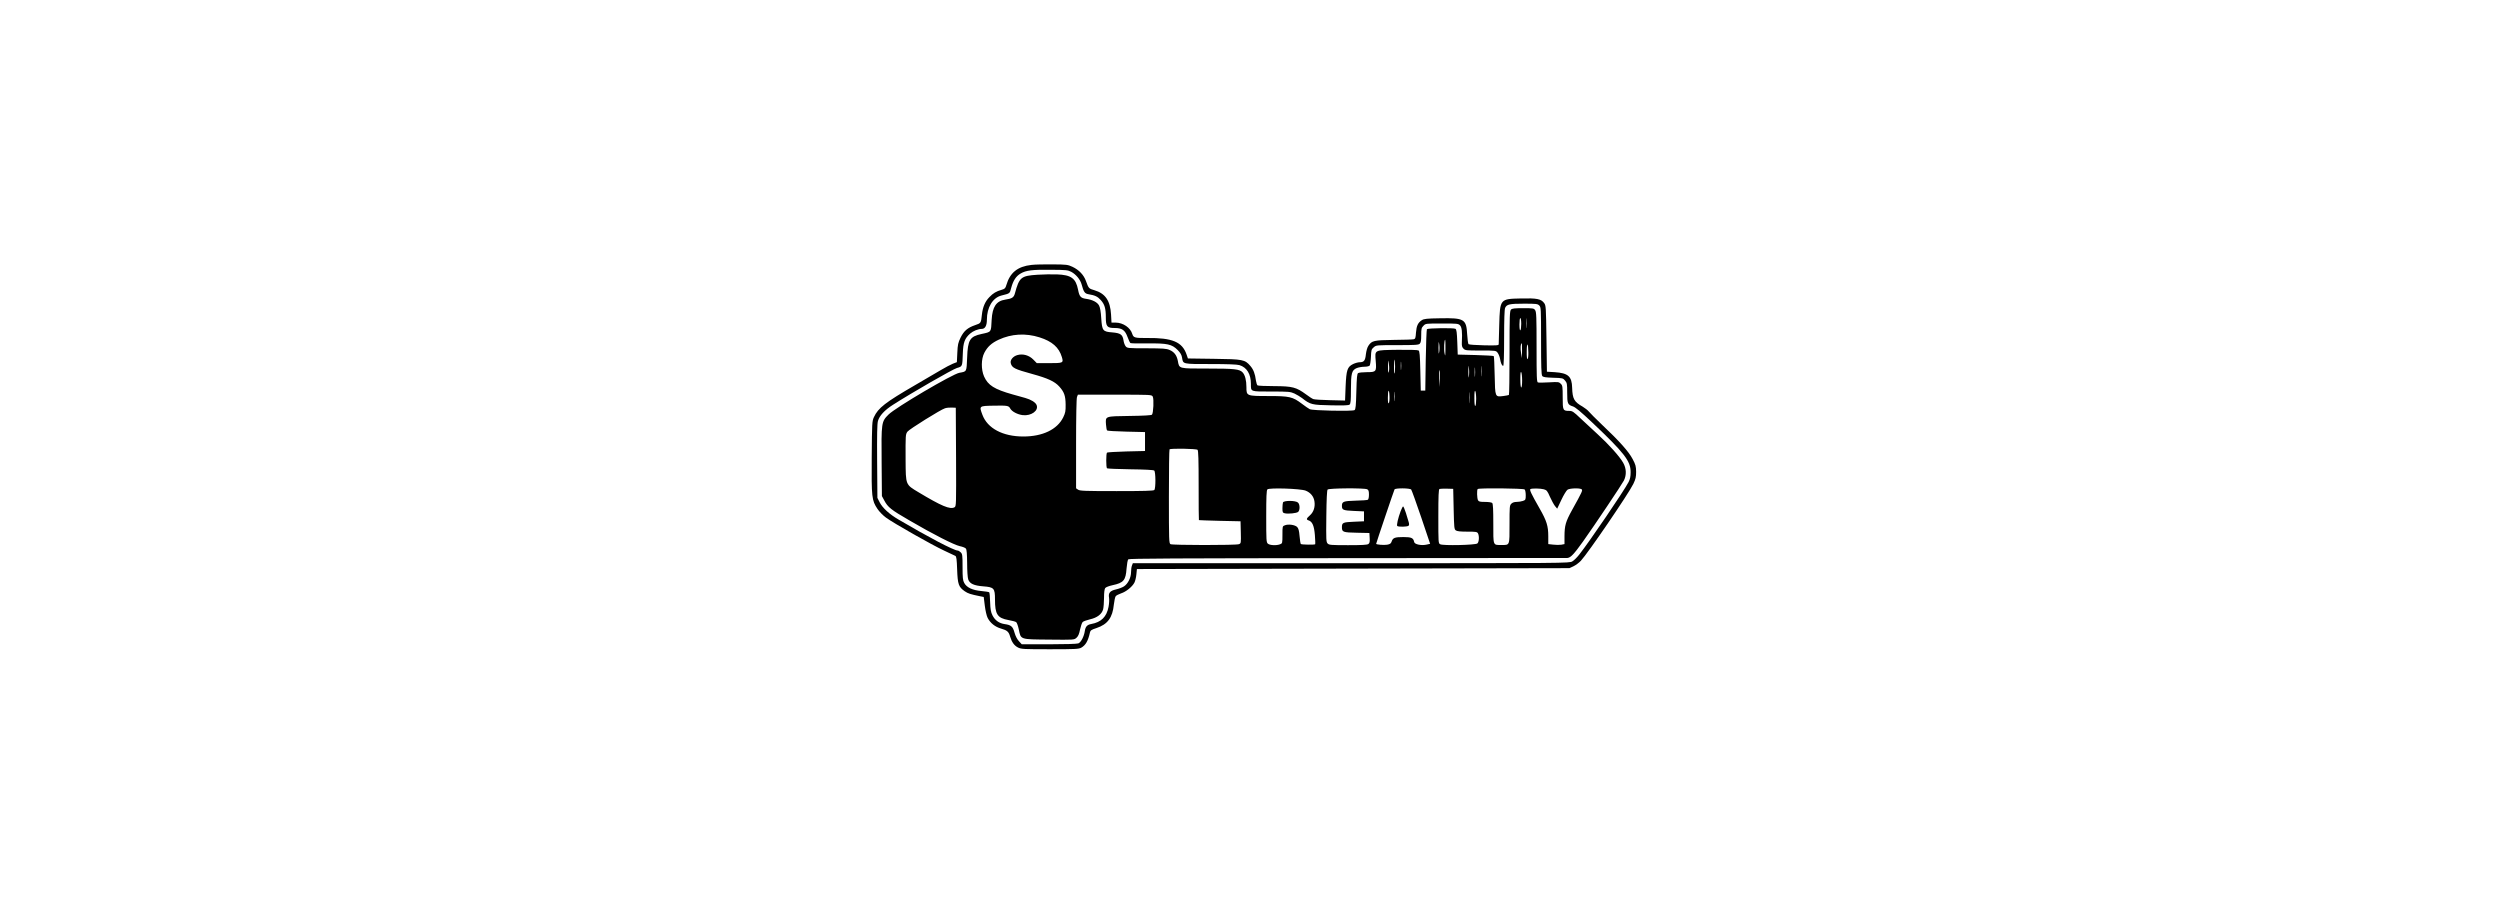 <?xml version="1.0" encoding="UTF-8" standalone="yes"?>
<svg version="1.0" xmlns="http://www.w3.org/2000/svg" width="100%" height="100mm" viewBox="0 0 1024 1024" preserveAspectRatio="xMidYMid meet">
  <g transform="translate(0,1024) scale(0.1,-0.1)" fill="#000000" stroke="none">
    <path d="M2694 7300 c-153 -17 -238 -86 -278 -224 -10 -35 -17 -42 -52 -52
-60 -17 -95 -38 -136 -81 -48 -49 -74 -111 -83 -193 -10 -96 -10 -96 -75 -118
-84 -29 -125 -64 -162 -139 -27 -56 -32 -77 -36 -168 l-5 -104 -44 -17 c-25
-10 -86 -42 -136 -72 -51 -30 -177 -104 -282 -165 -333 -193 -411 -254 -458
-355 -21 -45 -22 -61 -25 -445 -3 -447 0 -479 64 -575 19 -29 61 -72 94 -96
81 -60 511 -304 645 -366 61 -28 117 -55 125 -59 12 -6 16 -38 20 -152 6 -164
16 -193 85 -241 37 -25 62 -33 170 -55 l40 -8 12 -97 c7 -55 20 -113 32 -136
29 -56 82 -99 149 -118 67 -19 85 -35 100 -89 18 -61 46 -100 88 -121 36 -18
63 -19 354 -19 280 0 319 2 347 17 49 28 76 74 97 170 5 22 16 30 72 48 124
41 179 116 193 261 5 43 14 85 21 93 6 8 33 22 59 31 56 18 124 73 148 119 9
17 19 58 22 91 l6 60 2400 5 2400 5 45 21 c25 12 61 39 81 60 79 84 533 749
583 854 26 54 31 77 31 135 -1 61 -6 79 -39 141 -43 82 -146 198 -338 379 -70
67 -137 134 -148 148 -12 15 -43 39 -68 54 -95 54 -113 86 -117 209 -3 128
-44 164 -195 174 l-85 5 -5 367 c-5 352 -6 368 -26 395 -34 46 -80 55 -256 51
-234 -5 -234 -4 -242 -293 -3 -110 -6 -207 -6 -215 0 -13 -23 -15 -162 -12
-91 2 -167 7 -173 13 -5 5 -12 55 -15 109 -9 169 -33 183 -300 178 -148 -2
-180 -6 -203 -21 -43 -28 -59 -62 -65 -137 -4 -61 -7 -71 -26 -75 -11 -3 -111
-6 -221 -7 -221 -3 -243 -8 -281 -65 -13 -19 -23 -56 -28 -95 -7 -70 -21 -88
-70 -88 -16 0 -49 -9 -72 -20 -64 -32 -75 -64 -83 -249 l-6 -156 -165 4 c-91
2 -175 7 -187 12 -12 4 -49 28 -82 53 -108 79 -149 90 -351 91 -96 0 -180 4
-186 8 -6 3 -14 27 -18 53 -10 77 -27 122 -62 163 -61 71 -82 75 -406 79
l-287 4 -15 44 c-48 140 -158 186 -439 183 -134 -1 -150 3 -163 44 -21 71
-102 126 -185 127 l-46 0 -5 90 c-9 153 -63 233 -184 269 -63 18 -65 21 -94
101 -24 69 -78 125 -150 159 -51 24 -66 26 -220 27 -91 1 -197 -1 -236 -6z
m443 -77 c52 -28 100 -86 114 -138 23 -85 35 -103 76 -110 73 -12 102 -26 137
-65 43 -48 56 -92 56 -192 0 -101 14 -118 98 -118 82 0 115 -23 143 -100 12
-33 27 -64 32 -67 6 -4 92 -6 191 -4 219 2 268 -8 333 -73 31 -32 44 -54 49
-85 12 -73 2 -71 316 -71 191 0 294 -4 321 -12 82 -25 127 -99 127 -209 0 -88
-9 -84 227 -84 194 0 211 -2 256 -22 27 -13 65 -36 85 -51 91 -72 109 -76 320
-80 141 -3 197 -1 207 8 12 10 15 43 15 167 0 180 9 215 64 238 20 8 57 15 84
15 28 0 54 6 60 13 5 6 12 50 14 95 3 77 5 86 31 108 28 24 29 24 262 24 199
0 236 2 249 16 12 11 16 36 16 95 0 71 3 82 25 104 24 25 26 25 205 25 167 0
181 -1 200 -20 21 -21 27 -75 21 -187 -2 -41 2 -56 18 -72 20 -20 32 -21 190
-21 169 0 170 0 189 -25 11 -14 23 -45 27 -68 8 -48 21 -77 35 -77 6 0 10 117
10 310 0 205 4 317 11 333 18 40 49 47 209 47 137 0 152 -2 170 -20 19 -19 20
-33 20 -393 0 -283 3 -377 13 -389 9 -13 35 -17 120 -20 105 -3 110 -4 133
-31 22 -26 24 -36 24 -136 0 -120 5 -132 63 -151 27 -8 89 -60 215 -179 357
-338 427 -428 426 -551 0 -49 -6 -76 -23 -110 -54 -103 -432 -658 -546 -803
-25 -32 -60 -67 -78 -77 -31 -20 -70 -20 -2455 -20 l-2422 0 -10 -26 c-6 -14
-10 -47 -10 -73 0 -60 -34 -129 -78 -158 -18 -12 -58 -27 -89 -34 -67 -15 -87
-40 -77 -93 3 -20 1 -65 -6 -101 -21 -110 -81 -170 -192 -190 -45 -8 -64 -29
-71 -77 -9 -62 -43 -127 -72 -138 -15 -6 -152 -10 -327 -10 l-301 0 -31 34
c-20 21 -38 56 -49 94 -19 70 -38 86 -109 96 -63 9 -108 42 -136 97 -18 36
-23 66 -26 147 -1 56 -6 105 -10 109 -4 4 -43 10 -87 14 -99 9 -163 39 -190
89 -16 29 -19 57 -19 177 0 130 -2 145 -20 163 -11 11 -26 20 -33 20 -42 0
-335 154 -657 344 -103 60 -178 129 -211 193 l-24 48 -3 405 c-2 289 0 417 9
448 16 58 74 121 167 180 211 135 662 394 709 408 62 18 61 15 66 164 4 119
21 165 81 218 33 29 89 52 129 52 37 0 57 36 57 103 0 135 64 242 160 267 99
25 93 21 110 86 22 81 53 129 105 159 59 35 131 44 340 41 164 -1 184 -3 222
-23z"/>
    <path d="M2760 7191 c-181 -12 -200 -27 -249 -207 -12 -45 -31 -58 -107 -69
-100 -15 -143 -80 -151 -224 -7 -141 -1 -133 -111 -157 -131 -28 -154 -65
-161 -263 -7 -161 -3 -153 -86 -168 -76 -13 -709 -386 -786 -463 -80 -80 -81
-86 -77 -535 l3 -370 27 -50 c39 -74 74 -102 278 -220 267 -156 496 -272 560
-286 30 -6 61 -18 67 -27 9 -11 13 -61 14 -161 0 -85 5 -161 12 -181 16 -47
63 -69 168 -77 118 -9 129 -21 129 -145 0 -166 27 -207 150 -229 39 -7 77 -17
85 -23 8 -6 21 -42 29 -80 24 -115 9 -111 335 -114 279 -3 279 -3 305 20 19
17 30 41 40 92 8 37 21 75 29 83 7 8 44 21 81 30 80 18 131 57 146 111 5 20
10 78 10 128 0 58 5 96 13 108 8 10 41 23 82 32 122 26 146 54 155 185 4 49
12 95 19 102 9 9 537 12 2429 13 1329 0 2429 1 2444 2 36 3 73 42 173 182 133
187 430 631 454 677 31 62 28 135 -8 198 -40 70 -159 203 -282 315 -57 52
-143 132 -191 177 -76 73 -91 83 -123 83 -73 0 -75 5 -75 150 0 120 -2 132
-21 151 -21 21 -28 22 -130 16 -60 -4 -115 -4 -124 -1 -13 5 -15 56 -15 393 0
334 -2 390 -16 409 -14 21 -23 22 -134 22 -94 0 -122 -3 -134 -16 -14 -14 -16
-71 -16 -479 0 -255 -3 -466 -7 -468 -5 -3 -33 -8 -63 -12 -91 -11 -90 -14
-95 229 -2 114 -7 211 -10 214 -4 4 -95 9 -203 12 l-197 5 -5 138 c-4 107 -8
140 -20 148 -18 12 -304 8 -317 -4 -4 -5 -10 -160 -13 -345 l-5 -337 -25 0
-25 0 -5 218 c-4 179 -8 220 -20 228 -9 6 -102 8 -233 7 -263 -4 -252 2 -242
-125 10 -117 5 -123 -98 -123 -45 0 -89 -5 -97 -10 -12 -7 -16 -46 -20 -205
-4 -159 -8 -198 -20 -206 -22 -15 -468 -6 -497 10 -13 6 -51 33 -87 60 -103
78 -137 86 -372 86 -243 0 -244 1 -244 99 0 75 -15 134 -42 163 -34 37 -91 43
-391 43 -323 0 -312 -3 -328 85 -12 62 -40 99 -91 121 -37 16 -72 18 -256 19
-208 0 -214 1 -232 22 -10 12 -21 42 -24 66 -10 64 -33 80 -122 88 -108 8
-116 18 -125 157 -4 70 -13 121 -24 141 -19 37 -73 65 -146 75 -58 8 -73 26
-87 100 -25 128 -77 165 -235 171 -56 2 -154 0 -217 -4z m5427 -584 c-2 -23
-3 -1 -3 48 0 50 1 68 3 42 2 -26 2 -67 0 -90z m-57 39 c0 -36 -4 -68 -10 -71
-6 -4 -10 20 -10 64 0 41 4 71 10 71 6 0 10 -28 10 -64z m-5345 -150 c139 -44
215 -111 247 -218 20 -66 15 -68 -140 -68 l-138 0 -39 40 c-46 47 -114 67
-175 50 -49 -13 -84 -55 -75 -90 13 -52 41 -66 241 -121 171 -47 246 -82 297
-138 55 -61 70 -103 71 -201 1 -74 -3 -92 -27 -142 -66 -134 -228 -212 -442
-212 -228 0 -399 90 -455 242 -36 97 -37 97 120 100 157 3 172 1 189 -31 18
-34 81 -67 139 -74 96 -11 181 52 153 114 -13 29 -62 59 -126 77 -27 8 -90 25
-140 39 -202 57 -272 101 -316 199 -34 78 -33 194 3 263 35 67 80 108 159 145
142 66 300 75 454 26z m4504 -123 c-1 -88 -2 -93 -10 -53 -9 41 -4 150 7 150
2 0 4 -44 3 -97z m-69 -38 c-6 -32 -8 -22 -8 45 0 72 2 78 8 40 4 -25 4 -63 0
-85z m919 13 l-2 -83 -9 57 c-9 52 -5 108 7 108 3 0 4 -37 4 -82z m70 -20 c1
-37 -3 -70 -9 -73 -6 -4 -10 27 -9 87 1 107 17 95 18 -14z m-1548 -211 c-7
-25 -9 -14 -9 53 0 83 1 84 9 32 5 -32 5 -67 0 -85z m69 51 c0 -46 -4 -78 -8
-72 -7 12 -4 154 4 154 2 0 4 -37 4 -82z m67 -25 c-2 -21 -4 -4 -4 37 0 41 2
58 4 38 2 -21 2 -55 0 -75z m890 -70 c-2 -27 -3 -5 -3 47 0 52 1 74 3 48 2
-27 2 -69 0 -95z m-138 -6 c-5 -31 -6 -18 -6 48 0 72 1 80 6 42 4 -27 4 -67 0
-90z m68 1 c-2 -24 -4 -5 -4 42 0 47 2 66 4 43 2 -24 2 -62 0 -85z m-389 -34
l-3 -89 -5 97 c-3 53 -1 94 3 89 4 -4 6 -48 5 -97z m912 -16 c0 -46 -4 -78
-10 -78 -6 0 -10 37 -10 93 0 63 3 87 10 77 5 -8 10 -50 10 -92z m-1413 -220
c-2 -24 -4 -5 -4 42 0 47 2 66 4 43 2 -24 2 -62 0 -85z m830 -20 c-2 -29 -3
-8 -3 47 0 55 1 79 3 53 2 -26 2 -71 0 -100z m-897 -12 c-7 -7 -10 11 -10 60
0 92 14 106 18 18 2 -38 -2 -72 -8 -78z m970 47 c0 -39 -4 -75 -10 -78 -6 -4
-10 27 -10 87 0 64 3 88 10 78 5 -8 10 -47 10 -87z m-3589 25 c14 -26 7 -184
-9 -200 -7 -7 -92 -12 -249 -14 -276 -4 -267 -1 -261 -96 2 -32 8 -61 12 -65
4 -5 101 -10 214 -13 l207 -5 0 -105 0 -105 -207 -5 c-113 -3 -210 -9 -215
-13 -11 -11 -11 -163 0 -174 5 -4 122 -9 260 -11 160 -2 256 -7 264 -14 17
-14 18 -199 1 -216 -9 -9 -116 -12 -418 -12 -351 0 -409 2 -428 16 l-22 15 0
494 c0 297 4 504 10 519 l10 26 409 0 c410 0 410 0 422 -22z m-2183 -670 c2
-540 2 -547 -18 -558 -49 -26 -144 14 -400 168 -143 86 -140 77 -142 356 -1
282 -1 285 21 316 20 27 369 245 416 259 17 6 50 9 75 8 l45 -2 3 -547z m2680
80 c9 -9 12 -110 12 -395 0 -211 1 -384 3 -385 1 -1 106 -5 232 -8 l230 -5 3
-123 c3 -121 2 -122 -21 -131 -33 -13 -736 -12 -759 0 -17 9 -18 39 -18 528 0
285 3 521 7 524 12 13 298 8 311 -5z m1200 -453 c54 -22 89 -64 97 -118 10
-62 -9 -120 -50 -156 -40 -35 -43 -47 -15 -56 42 -13 62 -61 70 -163 4 -53 6
-99 3 -102 -7 -7 -151 -5 -159 3 -4 3 -10 43 -14 88 -5 61 -12 85 -27 101 -25
24 -96 34 -135 19 -28 -10 -28 -11 -28 -106 0 -93 -1 -96 -26 -105 -41 -16
-115 -12 -136 7 -17 15 -18 38 -18 303 0 215 3 289 13 299 19 20 367 9 425
-14z m683 15 c15 -8 19 -21 19 -60 0 -27 -5 -52 -12 -56 -6 -4 -68 -9 -137
-10 -134 -4 -151 -10 -151 -58 0 -45 14 -51 132 -56 l113 -5 0 -55 0 -55 -113
-5 c-121 -5 -132 -10 -132 -61 0 -54 13 -58 165 -61 l140 -3 3 -55 c3 -43 -1
-57 -14 -67 -13 -10 -73 -13 -226 -13 -188 0 -210 2 -226 18 -17 17 -18 38
-15 302 2 189 7 288 14 297 14 16 409 19 440 3z m488 -3 c6 -8 56 -146 111
-308 l99 -294 -40 -9 c-58 -13 -133 3 -137 29 -9 45 -30 55 -119 55 -96 0
-117 -8 -131 -49 -8 -24 -18 -30 -51 -36 -35 -6 -121 1 -121 10 0 8 198 594
204 604 11 16 171 15 185 -2z m471 -215 c5 -207 6 -225 24 -238 14 -10 50 -14
128 -14 96 0 108 -2 118 -19 16 -31 12 -97 -7 -112 -21 -18 -381 -26 -412 -9
-21 10 -21 17 -21 310 0 229 3 300 13 304 6 2 44 4 82 3 l70 -2 5 -223z m788
216 c7 -7 12 -35 12 -64 0 -49 -2 -53 -31 -63 -18 -6 -49 -11 -70 -11 -26 0
-46 -7 -59 -20 -19 -19 -20 -33 -20 -230 0 -239 4 -228 -90 -228 -95 0 -90
-12 -90 236 0 156 -3 221 -12 230 -7 7 -40 12 -80 12 -56 0 -69 3 -78 19 -11
22 -14 114 -3 124 12 13 508 8 521 -5z m213 2 c32 -9 39 -18 67 -82 18 -40 43
-86 56 -103 l25 -30 46 97 c25 54 56 104 68 113 24 17 132 21 156 6 16 -10 9
-26 -105 -231 -72 -131 -83 -171 -84 -291 l0 -87 -36 -7 c-20 -3 -60 -3 -90 1
l-54 6 0 87 c0 114 -18 171 -95 306 -96 168 -117 213 -102 218 22 9 111 7 148
-3z"/>
    <path d="M5486 4664 c-3 -9 -6 -38 -6 -65 0 -44 3 -49 25 -55 38 -9 131 0 149
15 22 19 21 84 -2 104 -26 24 -157 24 -166 1z"/>
    <path d="M6792 4568 c-29 -78 -47 -157 -38 -165 12 -12 113 -10 126 3 7 7 7
20 1 40 -5 16 -19 62 -31 102 -13 39 -26 72 -31 72 -4 0 -16 -24 -27 -52z"/>
  </g>
</svg>